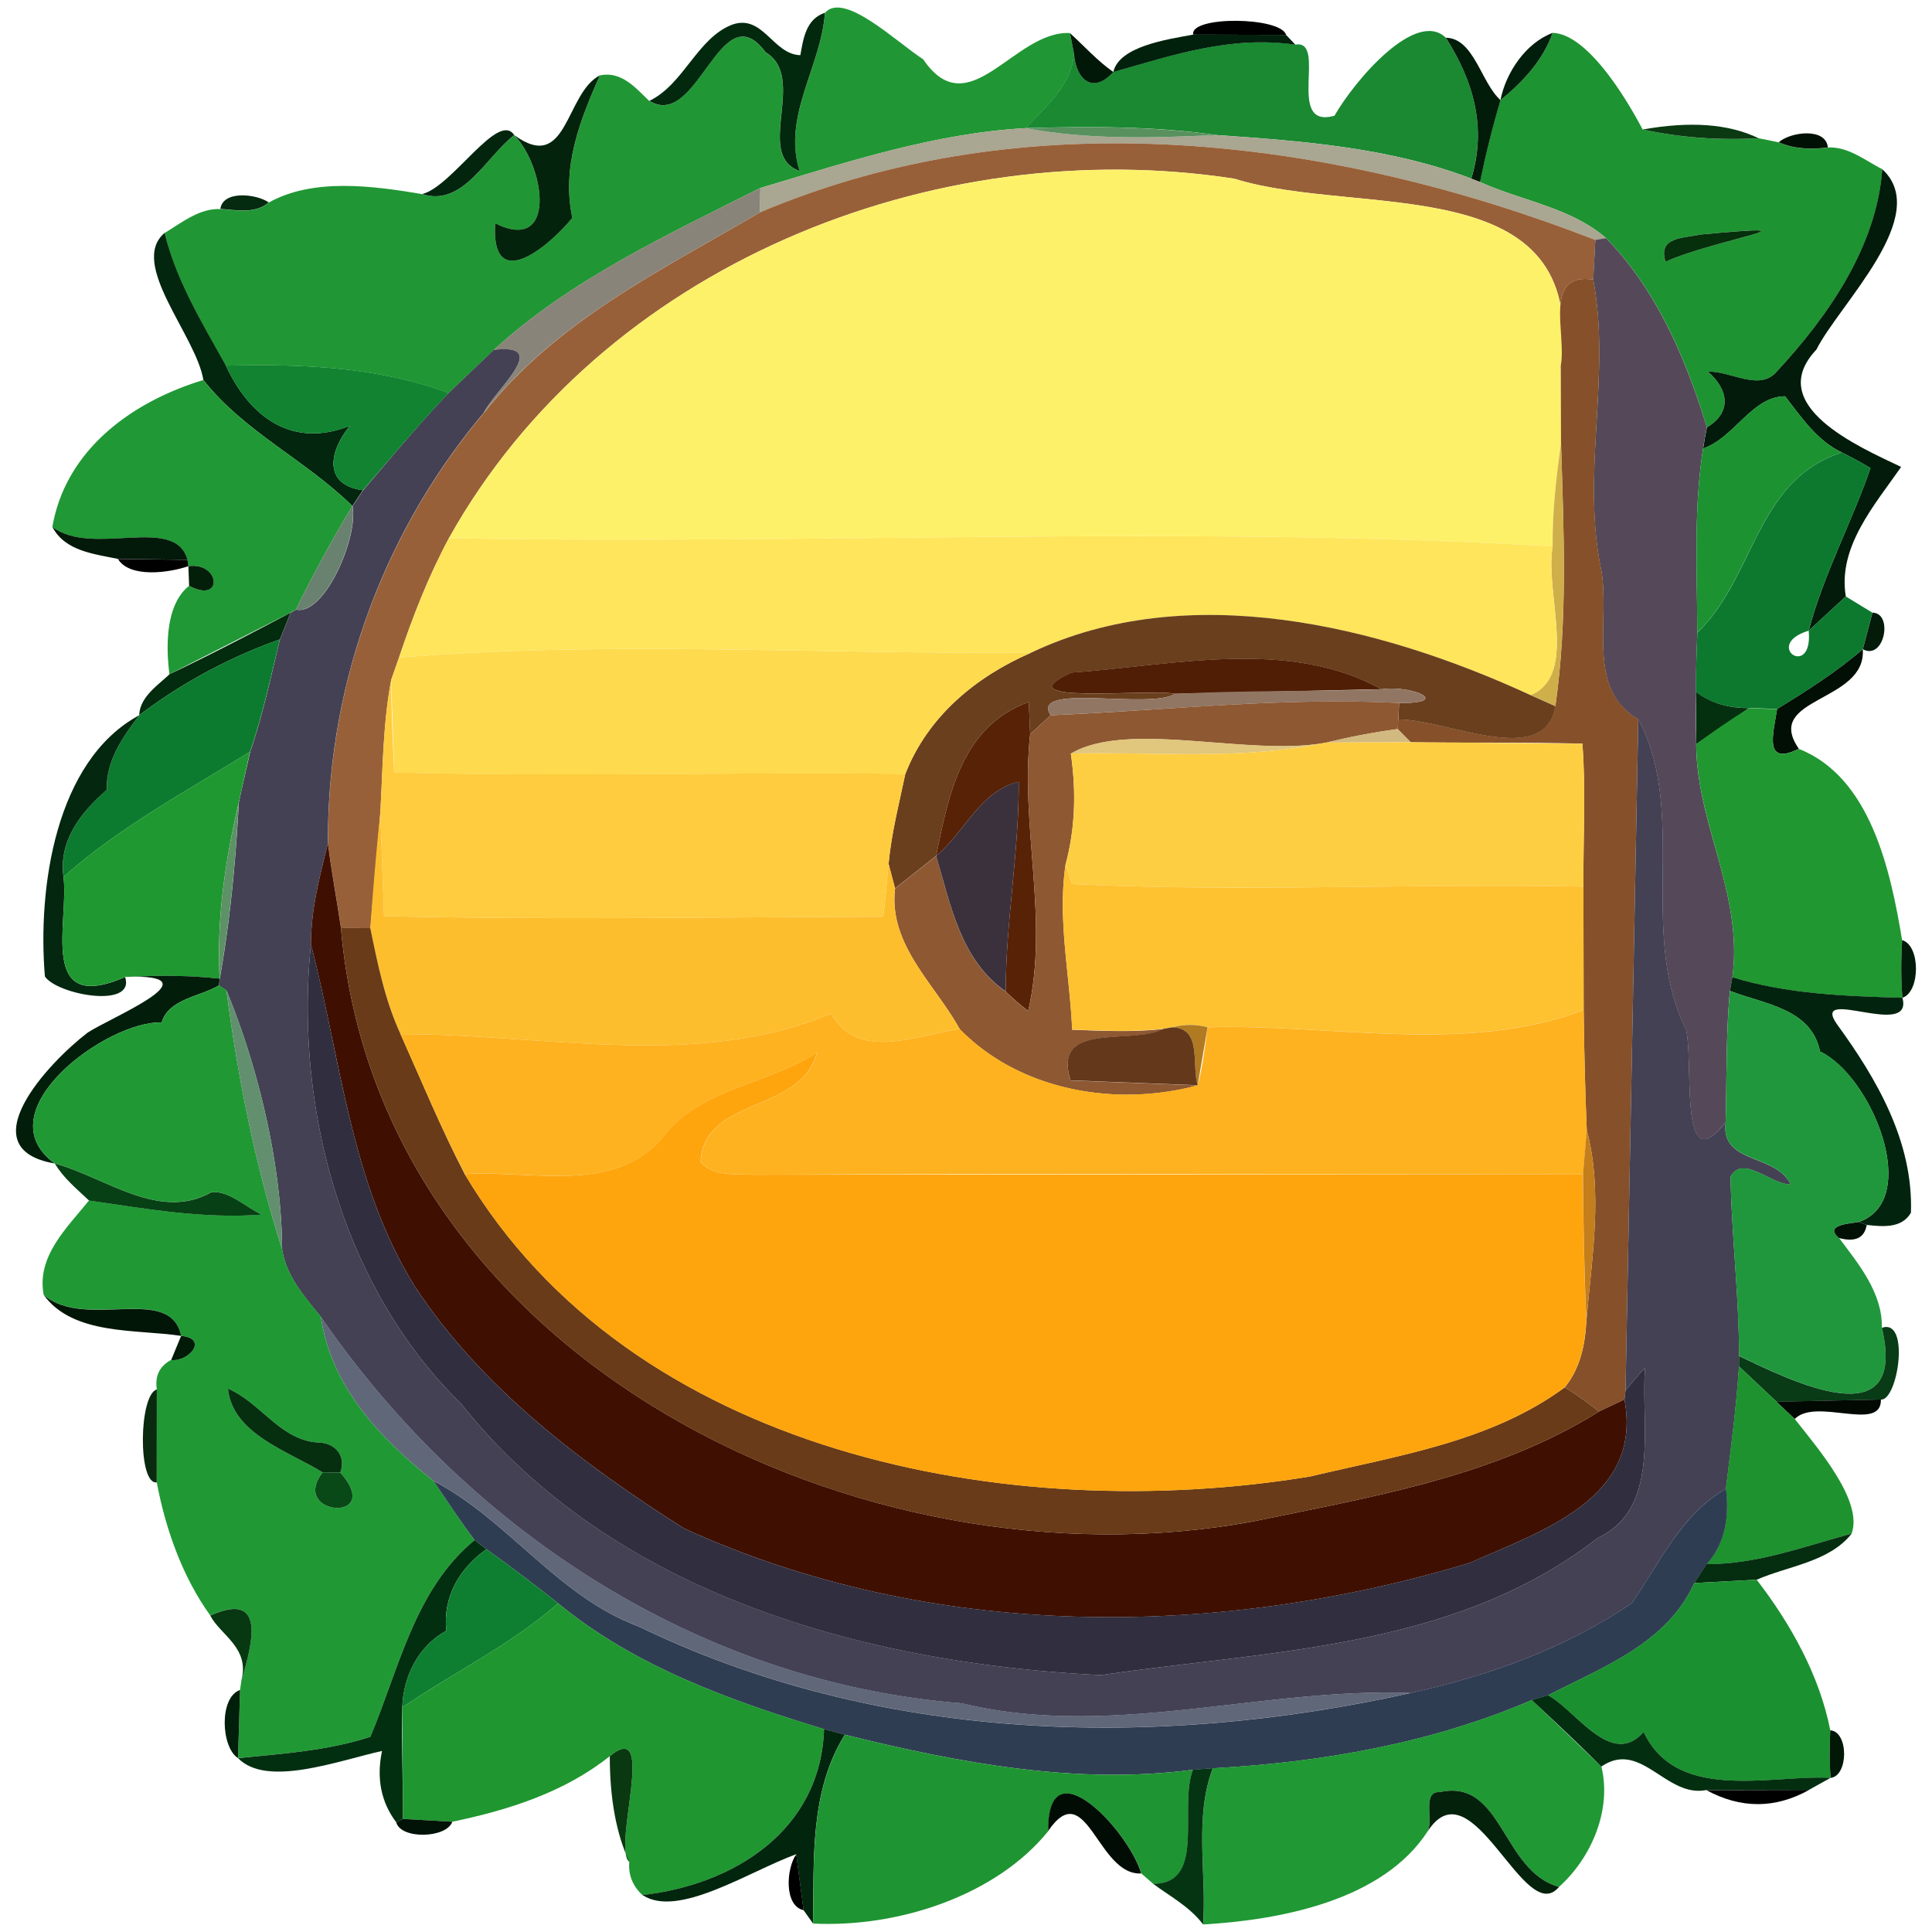 <?xml version="1.0" encoding="UTF-8"?> <svg xmlns="http://www.w3.org/2000/svg" xmlns:v="https://vecta.io/nano" viewBox="0 0 256 256"><path d="M109.32 1.69c2.53-2.87 9.56 3.96 13 6.16 6.09 8.98 12.06-3.85 19.46-3.47l.52 2.71c-.27 4.26-3.71 6.98-6.38 9.89-12.12.67-23.65 4.49-35.17 7.93-12.2 6.15-25.17 12.14-35.32 21.46l-6 5.73c-9.37-3.52-19.62-3.89-29.51-3.64-3.14-5.63-6.6-11.33-8.12-17.58 2.27-1.36 4.6-3.3 7.4-3.18 2.14.14 4.62.69 6.41-.86 5.87-3.28 13.75-2.23 20.33-1.12 5.37 1.77 8.46-4.92 12.2-7.81 4.11 4.26 5.68 15.75-2.53 11.68-.57 9.42 6.96 3.24 10.23-.72-1.44-6.72 1.01-12.91 3.64-18.88 2.87-.6 4.72 1.63 6.55 3.39 6.47 3.96 9.41-14.52 15.39-6.46 5.64 3.4-1.54 13.57 4.51 15.75-2.27-7.31 2.88-13.82 3.39-20.98z" fill="#209734"></path><path d="M106.05 7.31c.39-2.2.76-4.81 3.26-5.62-.5 7.15-5.66 13.67-3.37 20.97-6.05-2.18 1.13-12.35-4.51-15.75-5.98-8.06-8.92 10.42-15.39 6.46 4.6-2.22 6.34-8.35 11.02-10.12 4.06-1.39 5.37 3.98 8.99 4.06z" fill="#02290e"></path><path d="M158.1 4.59c-.46-2.52 11.63-2.38 12.31.03-4.13 0-8.21-.03-12.31-.03z"></path><path d="M176.83 15.33c2.72-4.76 10.8-14.14 14.74-10.34 3.69 5.75 5.44 11.95 3.37 18.67-10.77-4.11-22.38-4.98-33.78-5.77-8.36-1.2-16.82-1.14-25.25-.92 2.67-2.91 6.11-5.63 6.38-9.89.26 3.49 2.53 5.43 5.22 2.45 7.89-2.22 15.56-4.85 24.12-3.62 4.35-.74-1.39 11.29 5.2 9.42z" fill="#1a8932"></path><path d="M205.73 4.36c4.38.11 9.34 7.89 11.93 12.8 4.91 1.07 10.04 1.46 15.37 1.16l2.67.54c2.05.9 4.31.97 6.51.69 2.68-.15 4.92 1.71 7.21 2.87-.73 10.24-7.18 19.5-14.01 26.82-2.28 2.69-6.13-.12-9.1.01 2.71 2.34 3.24 5.37-.14 7.37-2.77-9.06-6.66-18.24-13.37-25.08-4.69-4.05-11.16-4.92-16.7-7.43a125.58 125.58 0 0 1 2.72-10.85c2.95-2.41 5.62-5.24 6.91-8.9zm19.58 26.72c-2.23.5-5.67.27-4.62 3.6 6.47-2.96 22.22-5.25 4.62-3.6z" fill="#1e9332"></path><path d="M141.78 4.39c1.9 1.73 3.62 3.67 5.74 5.15-2.69 2.98-4.96 1.05-5.22-2.45l-.52-2.7z" fill="#011708"></path><path d="M147.52 9.54c.76-3.39 7.1-4.32 10.58-4.95l12.31.03 1.24 1.31c-8.58-1.25-16.25 1.39-24.13 3.61z" fill="#01210c"></path><path d="M191.58 5c3.74.05 4.68 6.01 7.25 8.27-1.07 3.58-1.97 7.19-2.72 10.85l-1.16-.45c2.07-6.72.31-12.92-3.37-18.67z" fill="#021c0a"></path><path d="M198.82 13.27c.71-3.66 3.36-7.59 6.91-8.91-1.29 3.66-3.96 6.49-6.91 8.91z" fill="#011d0b"></path><path d="M68.14 17.9c7.1 5.19 6.73-5.55 11.34-7.91-2.64 5.97-5.09 12.16-3.64 18.88-3.26 3.96-10.8 10.14-10.23.72 8.21 4.06 6.64-7.43 2.53-11.69z" fill="#03230c"></path><path d="M55.94 25.71c3.96-.95 10.06-11.06 12.2-7.81-3.74 2.89-6.83 9.58-12.2 7.81z" fill="#03250e"></path><path d="M100.75 24.91c11.52-3.44 23.05-7.26 35.17-7.93 8.34 1.58 16.82 1.29 25.25.92 11.4.79 23.01 1.66 33.78 5.77l1.16.45c5.53 2.5 12.01 3.37 16.7 7.43l-1.41.24c-34.99-13.59-75.22-18.67-110.67-3.66-.02-1.07-.01-2.15.02-3.22z" fill="#a9a691"></path><path d="M135.92 16.98c8.43-.22 16.89-.27 25.25.92-8.43.37-16.92.66-25.25-.92z" fill="#58915e"></path><path d="M217.66 17.16c6.32-1.13 11.44-.75 15.37 1.16-5.34.29-10.46-.09-15.37-1.16z" fill="#0b3912"></path><path d="M235.69 18.85c1.56-1.39 6.27-1.99 6.51.69-2.2.28-4.46.21-6.51-.69z" fill="#011005"></path><path d="M100.72 28.13c35.45-15.01 75.68-9.93 110.67 3.66l-.27 5.26c-6.73-1.01-3.52 7.13-4.31 11.38 3.7-26.33-26.75-19.56-43.23-24.75-39.9-6.15-83.91 11.5-104.09 47.62-2.72 5.05-4.8 10.4-6.62 15.83l-1.03 2.94c-1.09 5.79-1.12 11.72-1.44 17.6L49.08 123l-3.9-.08c-.54-3.73-1.26-7.43-1.71-11.15-.14-20.75 7.25-41.18 20.62-57.02 9.66-12.27 23.47-18.9 36.63-26.62z" fill="#986038"></path><path d="M59.49 71.31c20.18-36.12 64.19-53.77 104.09-47.62 16.48 5.19 46.93-1.58 43.23 24.75l.04 10.28c-.64 4.53-1.17 9.1-1.12 13.68-48.53-2.86-97.86-.17-146.24-1.09z" fill="#fef16a"></path><path d="M249.41 22.42c6.68 6.15-5.74 17.92-8.73 23.91-7.02 7.41 5.71 12.91 11.23 15.54-3.52 5.06-8.43 10.62-7.33 17.16l-4.92 4.54c1.96-7.45 5.68-14.28 8.19-21.54-1.24-.75-2.5-1.43-3.79-2.07-3.32-1.58-5.36-4.65-7.53-7.45-4.41.04-6.7 5.49-10.85 6.92.14-.94.3-1.88.5-2.81 3.37-2 2.84-5.03.14-7.37 2.96-.14 6.81 2.68 9.1-.01 6.81-7.32 13.26-16.58 13.99-26.82z" fill="#021b0a"></path><path d="M65.43 46.37c10.14-9.32 23.12-15.31 35.32-21.46a86.42 86.42 0 0 0-.03 3.22c-13.16 7.72-26.97 14.35-36.65 26.61 1.58-3.21 9.09-9.27 1.36-8.37z" fill="#898479"></path><path d="M29.2 27.68c.34-2.49 4.77-2 6.41-.86-1.78 1.55-4.27 1-6.41.86z" fill="#042a0f"></path><path d="M26.95 50.36c-.97-5.94-9.94-15.42-5.14-19.5 1.52 6.26 4.98 11.95 8.12 17.58 3.24 6.98 8.91 10.99 16.45 7.97-2.69 3.25-3.71 7.81 1.7 8.55l-1.39 2.09c-6.21-6.11-14.24-9.75-19.74-16.69z" fill="#02260e"></path><path d="M225.31 31.08c17.6-1.65 1.85.64-4.62 3.6-1.05-3.33 2.39-3.1 4.62-3.6z" fill="#062f0b"></path><path d="M211.39 31.79l1.41-.24c6.7 6.84 10.59 16.02 13.37 25.08a40.44 40.44 0 0 0-.5 2.81c-1.26 8.06-.8 16.26-.76 24.4-.11 2.61-.19 5.22-.18 7.85a177.38 177.38 0 0 0 .03 6.92c.03 10.58 6.27 19.88 4.79 30.9l-.33 1.81c-.53 5.77-.41 11.57-.56 17.37-6.23 7.97-4.22-7.36-5.24-12.23-6.45-12.88.29-28.9-6.35-41.14-6.95-4.03-3.7-12.95-4.9-19.79-2.68-12.82 1.33-25.72-1.06-38.47l.28-5.27z" fill="#554959"></path><path d="M206.81 48.43c.79-4.26-2.42-12.39 4.31-11.38 2.39 12.76-1.62 25.65 1.06 38.47 1.2 6.84-2.05 15.76 4.9 19.79l-1.69 88.95-.14 1.18-3.37 1.59c-1.47-1.13-2.96-2.22-4.54-3.2 2.07-2.53 2.72-5.73 2.87-8.91.72-8.31 2.22-16.99.04-25.2-.22-5.3-.35-10.61-.41-15.91l-.03-16.33c-.05-6.31.34-12.65-.14-18.94-7.59-.22-15.18-.08-22.75-.19l-1.73-1.75.08-1.28c6.57.01 19.35 6.55 20.82-1.75 1.66-11.55 1.1-23.24.75-34.85l-.03-10.29z" fill="#86512a"></path><path d="M59.43 52.09l6-5.73c7.72-.9.22 5.17-1.36 8.38-13.37 15.85-20.75 36.27-20.61 57.02-1.12 4.38-2.26 8.83-2.26 13.38-2.2 21.4 4.09 45.41 19.9 60.86 20.15 25.33 53.74 34.43 84.79 35.96 22.55-3.3 46.96-3.47 65.82-18.18 8.46-3.94 5.64-15.22 6.28-22.55a62.03 62.03 0 0 0-2.6 3.03l1.69-88.95c6.64 12.24-.1 28.26 6.35 41.14 1.02 4.87-.99 20.19 5.24 12.23-.73 5.62 6.6 4.12 8.62 8.27-2.58.05-6.36-4.01-7.98-1.03.15 7.91 1.12 15.82 1.13 23.76l-.01 1.37c-.35 5.43-1.07 10.82-1.73 16.22-5.92 3.37-8.74 9.78-12.46 15.14-8.78 6.02-18.97 9.61-29.32 11.93-19.79-.76-39.72 6.17-59.5 1.36-34.64-2.73-65.47-22.89-84.9-51.2-2.18-2.69-4.6-5.41-5.14-8.96-.05-11.23-3.18-24.17-7.37-34.3l-.99-.65.1-.9c1.37-7.7 2.11-15.48 2.52-23.28.46-2.27 1.02-4.53 1.51-6.79 1.67-4.85 2.73-9.89 3.94-14.88l1.43-3.55.71-.41c3.77.83 8.28-9.59 7.48-13.71l1.39-2.09c3.72-4.35 7.36-8.76 11.33-12.89z" fill="#444154"></path><path d="M29.93 48.45c9.89-.24 20.14.12 29.51 3.64-3.97 4.13-7.62 8.54-11.36 12.88-5.41-.75-4.39-5.3-1.7-8.55-7.55 3.01-13.22-1-16.45-7.97z" fill="#118331"></path><path d="M6.94 69.82c1.78-10.31 10.65-16.63 20-19.46 5.51 6.94 13.53 10.58 19.75 16.7a176.34 176.34 0 0 0-7.48 13.71l-.71.41-16.05 8.16c-.49-3.82-.48-9.26 2.6-11.71 4.58 2.42 4.15-3.2-.1-2.61l-.12-.84c-1.64-6.04-12.56-.32-17.89-4.36z" fill="#209835"></path><path d="M225.67 59.43c4.15-1.43 6.45-6.88 10.85-6.92 2.18 2.8 4.22 5.87 7.53 7.45-11.44 3.67-11.48 16.48-19.15 23.87-.03-8.13-.5-16.33.77-24.4z" fill="#1c9231"></path><path d="M205.73 72.39c-.05-4.58.48-9.15 1.12-13.68.35 11.61.91 23.31-.75 34.85l-3.28-1.46c6.34-2.65 1.85-13.44 2.91-19.71z" fill="#cfaf4a"></path><path d="M224.91 83.83c7.67-7.38 7.71-20.19 19.15-23.87 1.29.64 2.56 1.32 3.79 2.07-2.5 7.26-6.23 14.09-8.19 21.54-6.19 1.9.6 6.58 0 0l4.92-4.54 3.52 2.15-1.28 4.85c-3.51 3.03-7.43 5.51-11.36 7.93a93.66 93.66 0 0 0-3.73-.14c-2.53.01-4.98-.58-7.02-2.15.01-2.62.09-5.23.2-7.84z" fill="#0c792f"></path><path d="M46.69 67.06c.8 4.12-3.71 14.54-7.48 13.71a176.34 176.34 0 0 1 7.48-13.71z" fill="#69816f"></path><path d="M6.94 69.82c5.33 4.04 16.25-1.69 17.9 4.35l-9.21-.11c-3.17-.66-7.03-1.04-8.69-4.24z" fill="#031909"></path><path d="M52.87 87.14c1.82-5.43 3.9-10.78 6.62-15.83 48.38.92 97.71-1.77 146.24 1.09-1.06 6.27 3.43 17.05-2.91 19.72-20.04-9.26-45.43-15.48-66.15-5.66-27.9.29-55.98-1.64-83.8.68z" fill="#fee55b"></path><path d="M15.63 74.07l9.21.11.12.84c-2.64.91-7.78 1.58-9.33-.95z"></path><path d="M24.96 75.02c4.24-.58 4.68 5.03.1 2.61l-.1-2.61z" fill="#031f09"></path><path d="M22.46 89.34c5.43-2.57 10.74-5.36 16.05-8.16l-1.43 3.55a68.76 68.76 0 0 0-18.63 10.04c.08-2.41 2.42-3.92 4.01-5.43z" fill="#032b0d"></path><path d="M248.11 81.18c2.79.03 1.59 6.38-1.28 4.85l1.28-4.85z" fill="#041b09"></path><path d="M136.68 86.46c20.71-9.82 46.1-3.6 66.15 5.66l3.28 1.46c-1.47 8.31-14.25 1.77-20.82 1.75l.1-2.18c7.11.08 1.78-2.43-2.34-1.82-12.29-6.81-27.61-3.14-41.07-2.2-9.44 4.35 10.27 2.08 13.73 2.81-3.43 2.12-19.32-1.54-16.5 2.84l-2.71 2.5-.18-4.27c-8.89 3.2-10.61 12.24-12.28 20.4l-5.44 4.3-.86-3.24c.37-4.03 1.39-7.97 2.22-11.93 2.97-7.61 9.36-12.9 16.72-16.08z" fill="#6a3f1d"></path><path d="M18.45 94.76c5.66-4.28 11.91-7.66 18.63-10.04-1.21 4.99-2.27 10.02-3.94 14.88-8.39 5.21-17.3 9.98-24.72 16.58-.65-4.83 2.33-8.59 5.74-11.53-.12-3.86 2.06-6.93 4.29-9.89z" fill="#0c7b2f"></path><path d="M52.87 87.14c27.82-2.31 55.91-.38 83.81-.68-7.36 3.18-13.75 8.47-16.71 16.09-22.57-.27-45.18.42-67.74-.19l-.39-12.28 1.03-2.94z" fill="#feda4e"></path><path d="M235.47 93.96c3.93-2.42 7.85-4.9 11.36-7.93.5 7.11-13.27 6.3-8.47 13.19-4.71 2.34-3.4-1.99-2.89-5.26z" fill="#010f04"></path><path d="M141.97 89.12c13.46-.94 28.78-4.61 41.07 2.2l-27.33.61c-3.48-.73-23.18 1.54-13.74-2.81z" fill="#501e05"></path><path d="M50.39 107.67c.33-5.87.35-11.8 1.44-17.6.01 4.09.22 8.17.39 12.28 22.56.61 45.16-.08 67.74.19-.83 3.96-1.85 7.9-2.22 11.93-.23 2.34-.39 4.68-.73 7-22.03.04-44.1.44-66.12-.08l-.5-13.72z" fill="#fecc3e"></path><path d="M155.7 91.94c9.11-.48 18.22-.29 27.33-.61 4.12-.61 9.45 1.9 2.34 1.82-15.43-.8-30.79.98-46.17 1.63-2.82-4.38 13.07-.72 16.5-2.84z" fill="#927664"></path><path d="M224.73 91.68c2.04 1.56 4.49 2.16 7.02 2.15l-6.99 4.77-.03-6.92z" fill="#053010"></path><path d="M124.04 113.41c1.67-8.16 3.39-17.2 12.28-20.4l.18 4.27c-1.35 12.25 2.54 24.53-.26 36.68-1.05-.8-2.04-1.67-2.98-2.58.01-9.3 1.77-18.48 1.73-27.78-5.06 1.12-7.22 6.75-10.95 9.81z" fill="#582206"></path><path d="M139.21 94.78c15.38-.65 30.73-2.43 46.17-1.63l-.1 2.18-.08 1.28a91.77 91.77 0 0 0-9.49 1.8c-10.09 1.92-26.22-3.05-33.82 1.46.72 4.92.6 9.85-.69 14.67-1.09 7.26.56 14.63.87 21.91 4.03.14 8.12.34 12.13-.11-4.2 2.23-14.86-1.13-12.35 6.83l16.86.65c-10.85 2.92-23.53.73-31.54-7.45-3.33-6.02-9.45-11.18-8.57-18.64l5.44-4.3c1.93 6.5 3.24 13.8 9.22 17.96.94.91 1.93 1.78 2.98 2.58 2.8-12.14-1.09-24.42.26-36.68l2.71-2.51z" fill="#8d5832"></path><path d="M231.75 93.83l3.73.14c-.52 3.26-1.82 7.6 2.88 5.26 9.49 3.75 12.14 16.06 13.68 25.35-.14 2.54-.16 5.1.04 7.64-7.57-.22-15.24-.48-22.53-2.72 1.48-11.02-4.76-20.32-4.79-30.9 2.27-1.69 4.59-3.28 6.99-4.77z" fill="#219731"></path><path d="M5.95 129.39c-.98-11.6 1.33-28.58 12.5-34.62-2.23 2.95-4.41 6.02-4.3 9.89-3.41 2.94-6.39 6.7-5.74 11.53.78 5.87-3.48 18.36 8.17 13.27 1.38 4.24-8.98 2.37-10.63-.07z" fill="#03270f"></path><path d="M175.71 98.39c3.13-.76 6.28-1.36 9.49-1.8l1.73 1.75-11.22.05z" fill="#d2b980"></path><path d="M141.89 99.85c7.6-4.5 23.73.46 33.82-1.46-11.13 2.41-22.54 1.19-33.82 1.46z" fill="#e1c67e"></path><path d="M175.71 98.39l11.22-.04 22.75.19c.48 6.3.08 12.63.14 18.94-22.56-.45-45.22.76-67.74-.34l-.88-2.62c1.29-4.83 1.41-9.75.69-14.67 11.28-.27 22.69.95 33.82-1.46z" fill="#fece42"></path><path d="M8.41 116.18c7.43-6.6 16.33-11.37 24.72-16.58l-1.51 6.79c-1.78 7.62-2.94 15.45-2.52 23.28-3.77-.39-7.56-.46-11.34-.26l-1.18.04c-11.65 5.09-7.39-7.39-8.17-13.27z" fill="#209831"></path><path d="M124.04 113.41c3.73-3.06 5.89-8.69 10.95-9.82.04 9.3-1.71 18.48-1.73 27.78-5.98-4.16-7.29-11.46-9.22-17.96z" fill="#3b313c"></path><path d="M29.11 129.67c-.42-7.83.73-15.67 2.52-23.28-.41 7.81-1.15 15.59-2.52 23.28z" fill="#5d9166"></path><path d="M49.07 123a463.62 463.62 0 0 1 1.32-15.33l.5 13.72c22.02.52 44.09.12 66.12.08.34-2.33.5-4.66.73-7l.86 3.24c-.88 7.47 5.24 12.62 8.57 18.64-5.81.83-13.46 4.32-17.07-2.04-17.71 7.51-38.34 2.65-57.03 2.72-2.05-4.46-3.02-9.26-4-14.03z" fill="#fdbe2e"></path><path d="M41.2 125.14c0-4.56 1.14-9 2.26-13.38.45 3.73 1.17 7.43 1.71 11.15 4.95 57.18 69.2 88.32 121 78.66 15.65-3.24 31.92-5.92 45.71-14.54l3.37-1.59c2.45 13.1-10.87 17.38-20.51 21.65-33.83 10.23-71.57 10.27-104.1-4.56-13.49-8.57-26.82-18.59-35.71-32.12-8.47-13.68-9.76-30.04-13.73-45.27z" fill="#3f1001"></path><path d="M142.06 136.43c-.31-7.28-1.96-14.65-.87-21.91l.88 2.62c22.52 1.1 45.18-.11 67.74.34l.03 16.33c-15.49 5.96-33.48 1.81-49.83 2.3-1.54-.42-3.13-.41-4.66 0l-1.16.2c-4.01.46-8.1.26-12.13.12z" fill="#fec130"></path><path d="M45.17 122.91l3.9.08c.98 4.77 1.94 9.57 4 14.03 2.79 6.2 5.37 12.51 8.51 18.55 22.08 37.11 72.07 46.67 112.06 40.06 11.56-2.76 23.92-4.6 33.7-11.8 1.58.98 3.07 2.07 4.54 3.2-13.79 8.62-30.05 11.3-45.71 14.54-51.8 9.67-116.05-21.47-121-78.66z" fill="#693b18"></path><path d="M252.04 124.57c2.46.69 2.42 6.88.04 7.64-.21-2.54-.18-5.09-.04-7.64z" fill="#011a09"></path><path d="M41.2 125.14c3.97 15.23 5.26 31.59 13.73 45.27 8.89 13.53 22.22 23.55 35.71 32.12 32.53 14.82 70.27 14.78 104.1 4.56 9.64-4.27 22.95-8.55 20.51-21.65l.14-1.18a62.03 62.03 0 0 1 2.6-3.03c-.64 7.33 2.18 18.6-6.28 22.55-18.86 14.71-43.27 14.88-65.82 18.18-31.05-1.52-64.64-10.62-84.79-35.96-15.81-15.45-22.1-39.45-19.9-60.86z" fill="#302e3f"></path><path d="M17.77 129.41c3.78-.2 7.57-.14 11.34.26l-.1.9c-2.49 1.51-6.65 1.75-7.59 4.92-7.18-.3-23.66 11.78-14.16 18.68-11.5-1.96-.84-13.38 4.35-17.34 3.02-1.99 16.36-7.42 6.16-7.42z" fill="#021e0b"></path><path d="M229.22 131.3l.33-1.81c7.29 2.24 14.96 2.5 22.53 2.72 1.5 5.56-12.17-1.62-8.72 3.44 5.34 7.32 10.17 15.64 9.85 25.04-1.21 2.11-3.77 1.85-5.85 1.62l-1.1-.38c8.42-2.88 1.82-19.31-5.1-22.6-1.16-5.71-7.37-6.26-11.94-8.03z" fill="#02240e"></path><path d="M21.43 135.49c.94-3.17 5.1-3.41 7.59-4.92l.99.65c1.5 11.6 3.81 23.15 7.37 34.3.54 3.55 2.96 6.27 5.14 8.96 1.32 9.15 7.72 16.02 14.92 21.74 1.78 2.64 3.52 5.3 5.45 7.85-7.93 6.49-10.05 17.15-13.82 26.07-5.64 1.84-11.65 2.23-17.53 2.81l.27-9.03.18-1.28c1.9-6.15 2.69-11.64-4.13-8.58-3.7-5.14-5.94-11.5-7.09-17.65l.01-12.31c-.27-1.77.35-3.07 1.89-3.9 2.34.26 4.98-2.84 1.32-3.2-1.43-6.95-12.69-.71-18.2-5.41-.98-5.13 3.1-8.91 6-12.52 7.59 1.1 15.19 2.46 22.9 1.86-2.15-.97-4.3-3.15-6.66-2.98-6.94 3.96-14.13-2-20.77-3.78-9.5-6.9 6.99-18.98 14.17-18.68zM30.2 184c.6 6.01 7.98 8.28 12.55 11.1-4.49 5.78 8.31 6.77 2.34.01.79-2.09-.56-3.79-2.68-3.96-5.18-.13-7.79-5.27-12.21-7.15z" fill="#209935"></path><path d="M30.01 131.22c4.19 10.13 7.32 23.06 7.37 34.3-3.57-11.15-5.88-22.7-7.37-34.3z" fill="#62906f"></path><path d="M229.22 131.3c4.57 1.77 10.78 2.31 11.94 8.02 6.92 3.29 13.52 19.72 5.1 22.6-1.1.2-4.6.33-2.58 2.11 2.61 3.48 5.77 7.3 5.68 11.9 3.51 14.92-12.28 6.89-18.93 3.73-.01-7.94-.98-15.84-1.13-23.76 1.62-2.98 5.4 1.09 7.98 1.03-2.03-4.15-9.36-2.65-8.62-8.27.15-5.78.03-11.59.56-17.36z" fill="#20973c"></path><path d="M53.07 137.03c18.7-.07 39.33 4.79 57.03-2.72 3.6 6.36 11.26 2.87 17.07 2.04 8.01 8.19 20.68 10.38 31.54 7.45.67-2.52.95-5.11 1.31-7.68 16.35-.49 34.34 3.66 49.83-2.3.05 5.3.19 10.61.41 15.91l-.49 5.85c-36.72 0-73.42-.08-110.12.08-2.34-.14-5.09.27-6.8-1.7.42-8.69 13.45-6.46 15.41-14.51-6.53 4.32-15.33 4.62-20.34 11.16-6.46 7.74-17.42 4.39-26.31 4.96-3.17-6.03-5.75-12.34-8.54-18.54z" fill="#feb21f"></path><path d="M155.35 136.12c1.54-.41 3.13-.42 4.66 0l-1.31 7.68c-.85-2.65.65-7.57-3.35-7.68z" fill="#af7a22"></path><path d="M154.19 136.32l1.16-.2c4 .11 2.5 5.03 3.36 7.68l-16.86-.65c-2.52-7.96 8.14-4.6 12.34-6.83z" fill="#64381a"></path><path d="M87.9 150.61c5.02-6.54 13.82-6.84 20.34-11.16-1.96 8.05-14.99 5.82-15.41 14.51 1.71 1.97 4.46 1.56 6.8 1.7l110.12-.08c.04 6.45.15 12.91.45 19.35-.15 3.18-.8 6.38-2.87 8.91-9.78 7.21-22.14 9.04-33.7 11.8-39.98 6.61-89.97-2.95-112.06-40.06 8.91-.57 19.87 2.77 26.33-4.97z" fill="#fea50e"></path><path d="M210.25 149.73c2.18 8.21.68 16.89-.04 25.2-.3-6.45-.41-12.91-.45-19.35l.49-5.85z" fill="#c47e1b"></path><path d="M7.27 154.18c6.64 1.78 13.83 7.74 20.77 3.78 2.37-.18 4.51 2.01 6.66 2.98-7.71.6-15.31-.76-22.9-1.86-1.62-1.54-3.39-2.97-4.53-4.9z" fill="#074014"></path><path d="M243.67 164.04c-2.01-1.78 1.48-1.9 2.58-2.11l1.1.38c-.3 1.74-1.53 2.31-3.68 1.73z" fill="#011105"></path><path d="M5.8 171.6c5.51 4.71 16.77-1.54 18.2 5.41-5.89-.9-14.28-.03-18.2-5.41z" fill="#021607"></path><path d="M42.52 174.48c19.43 28.31 50.26 48.47 84.9 51.2 19.77 4.81 39.71-2.12 59.5-1.36-34 7.56-70.58 6.55-102.35-8.84-10.73-3.98-17.26-14.13-27.13-19.26-7.2-5.72-13.6-12.59-14.92-21.74z" fill="#606778"></path><path d="M249.36 175.94c3.78-1.31 2.12 9.66-.12 9.51l-13.83.29-4.99-4.69.01-1.37c6.65 3.15 22.44 11.17 18.93-3.74z" fill="#083b16"></path><path d="M24 177.01c3.66.35 1.02 3.45-1.32 3.2l1.32-3.2z" fill="#021a08"></path><path d="M230.41 181.04l4.99 4.69 2.42 2.3c3.21 4.07 9.07 10.88 7.53 15.19-6.32 1.71-12.54 4.08-19.22 4.04 2.49-2.8 3.01-6.38 2.54-10 .67-5.4 1.39-10.8 1.74-16.22z" fill="#1f9230"></path><path d="M20.77 196.42c-2.52.38-2.39-11.63.01-12.31l-.01 12.31z" fill="#092a0f"></path><path d="M30.2 184c4.42 1.88 7.03 7.02 12.21 7.15 2.12.16 3.47 1.86 2.68 3.96l-2.34-.01c-4.57-2.82-11.95-5.09-12.55-11.1z" fill="#062f0f"></path><path d="M235.4 185.73l13.83-.29c.11 4.42-8.58-.31-11.41 2.58l-2.42-2.29z" fill="#020903"></path><path d="M42.75 195.1l2.34.01c5.97 6.76-6.83 5.77-2.34-.01z" fill="#094918"></path><path d="M57.44 196.23c9.87 5.13 16.4 15.27 27.13 19.26 31.77 15.39 68.35 16.4 102.35 8.84 10.35-2.31 20.53-5.9 29.32-11.93 3.71-5.36 6.54-11.76 12.46-15.14.46 3.62-.05 7.19-2.54 10l-1.65 2.5c-3.63 8-12.05 11.1-19.38 14.88l-2.15.63c-13.38 5.74-27.76 8.24-42.27 9.04l-2.62.19c-15.5 2.04-31.11-.91-46.13-4.64l-2.76-.73c-12.42-3.79-25.09-8.3-35.23-16.67-3.11-2.46-6.27-4.87-9.51-7.17l-1.56-1.21c-1.94-2.55-3.68-5.22-5.46-7.85z" fill="#2f3d53"></path><path d="M226.14 207.25c6.68.04 12.89-2.33 19.22-4.04-2.99 3.78-8.36 4.26-12.59 6.11l-8.27.44 1.64-2.51z" fill="#052d10"></path><path d="M49.07 230.14c3.77-8.92 5.89-19.58 13.82-26.07l1.56 1.21c-3.56 2.5-5.81 6.36-5.3 10.8-3.71 2.01-5.71 6.04-5.85 10.17-.11 4.91.11 9.86.1 14.77l-.9.44c-2.01-2.67-2.64-5.82-1.88-9.45-5.87 1.31-15.29 4.87-19.08.95 5.88-.59 11.89-.98 17.53-2.82z" fill="#032f11"></path><path d="M59.15 216.08c-.5-4.43 1.74-8.3 5.3-10.8 3.24 2.3 6.39 4.71 9.51 7.17-6.3 5.51-13.83 9.14-20.66 13.8.14-4.13 2.14-8.16 5.85-10.17z" fill="#0e7f30"></path><path d="M224.5 209.76l8.27-.44c4.49 5.83 8.32 12.66 9.75 19.95-.11 2.09-.12 4.22.05 6.31-8.06-.39-20.38 3.28-24.78-6.09-4.24 4.85-8.85-2.75-12.67-4.85 7.33-3.79 15.75-6.89 19.38-14.88z" fill="#1b9030"></path><path d="M27.86 214.07c6.83-3.06 6.04 2.43 4.13 8.58 1.13-4.34-2.8-5.99-4.13-8.58z" fill="#073811"></path><path d="M53.3 226.25c6.83-4.66 14.36-8.3 20.66-13.8 10.14 8.38 22.82 12.88 35.23 16.67-.44 13.34-11.87 20.62-24.06 21.99-1.31-1.21-1.89-2.68-1.75-4.42-2.27-1.93 3.77-19.22-2.58-13.99-6.02 4.8-13.45 7.15-20.87 8.69l-6.53-.37-.1-14.77z" fill="#1f9630"></path><path d="M31.54 232.96c-2.27-1.43-2.53-8.08.27-9.03l-.27 9.03z" fill="#011f0a"></path><path d="M160.71 234.3c14.51-.8 28.88-3.3 42.27-9.04l9.22 8.84c1.39 5.77-1.36 12.1-5.62 15.92-7.59-2.04-7.44-14.44-15.83-12.55-2.31-.15-.84 3.69-1.55 5.15-5.93 9.18-19.43 11.78-29.77 12.38.47-6.85-1.21-14.1 1.28-20.7z" fill="#209834"></path><path d="M202.97 225.26l2.15-.63c3.82 2.11 8.43 9.71 12.67 4.85 4.39 9.37 16.71 5.7 24.78 6.09l-2.86 1.59a1548.16 1548.16 0 0 0-13.63.03c-5.32 1.06-8.65-6.73-13.9-3.1-2.99-3.01-6.12-5.92-9.21-8.83z" fill="#032f10"></path><path d="M109.19 229.12l2.76.73c-4.68 7.49-4.08 16.55-4.22 25.02-.31-.45-.95-1.32-1.26-1.77l-.97-7.41c-6.35 2.33-15.68 8.53-20.37 5.41 12.19-1.36 23.63-8.64 24.06-21.98z" fill="#02250e"></path><path d="M242.52 229.27c2.45.18 2.43 6.04.05 6.31-.18-2.09-.16-4.21-.05-6.31z" fill="#011807"></path><path d="M107.74 254.88c.14-8.47-.46-17.53 4.22-25.02 15.01 3.73 30.62 6.68 46.13 4.64-1.96 4.9 1.84 15.19-5.29 15.11l-1.56-1.36c-1.7-5.73-12.47-17.2-12.33-5.63-6.94 8.59-19.93 12.82-31.17 12.26z" fill="#1f9432"></path><path d="M80.8 232.7c6.35-5.22.31 12.06 2.58 13.99-1.71-3.66-2.58-8.32-2.58-13.99z" fill="#0a3911"></path><path d="M158.08 234.49l2.62-.19c-2.49 6.6-.8 13.84-1.28 20.7-1.82-2.41-4.53-3.81-6.64-5.4 7.14.08 3.34-10.21 5.3-15.11z" fill="#043412"></path><path d="M138.89 242.61c-.14-11.57 10.63-.1 12.33 5.63-5.8.34-7.25-13.07-12.33-5.63z" fill="#010d04"></path><path d="M189.2 242.62c.71-1.47-.76-5.3 1.55-5.15 8.39-1.89 8.24 10.51 15.83 12.55-4.57 5.54-11.46-16.45-17.38-7.4z" fill="#04210b"></path><path d="M226.09 237.2l13.63-.03c-4.48 2.5-9.02 2.52-13.63.03z"></path><path d="M52.5 241.46l.9-.44 6.53.37c-.74 2.19-6.82 2.38-7.43.07z" fill="#011206"></path><path d="M105.51 245.7l.97 7.41c-2.62-.57-2.3-5.55-.97-7.41z"></path></svg> 